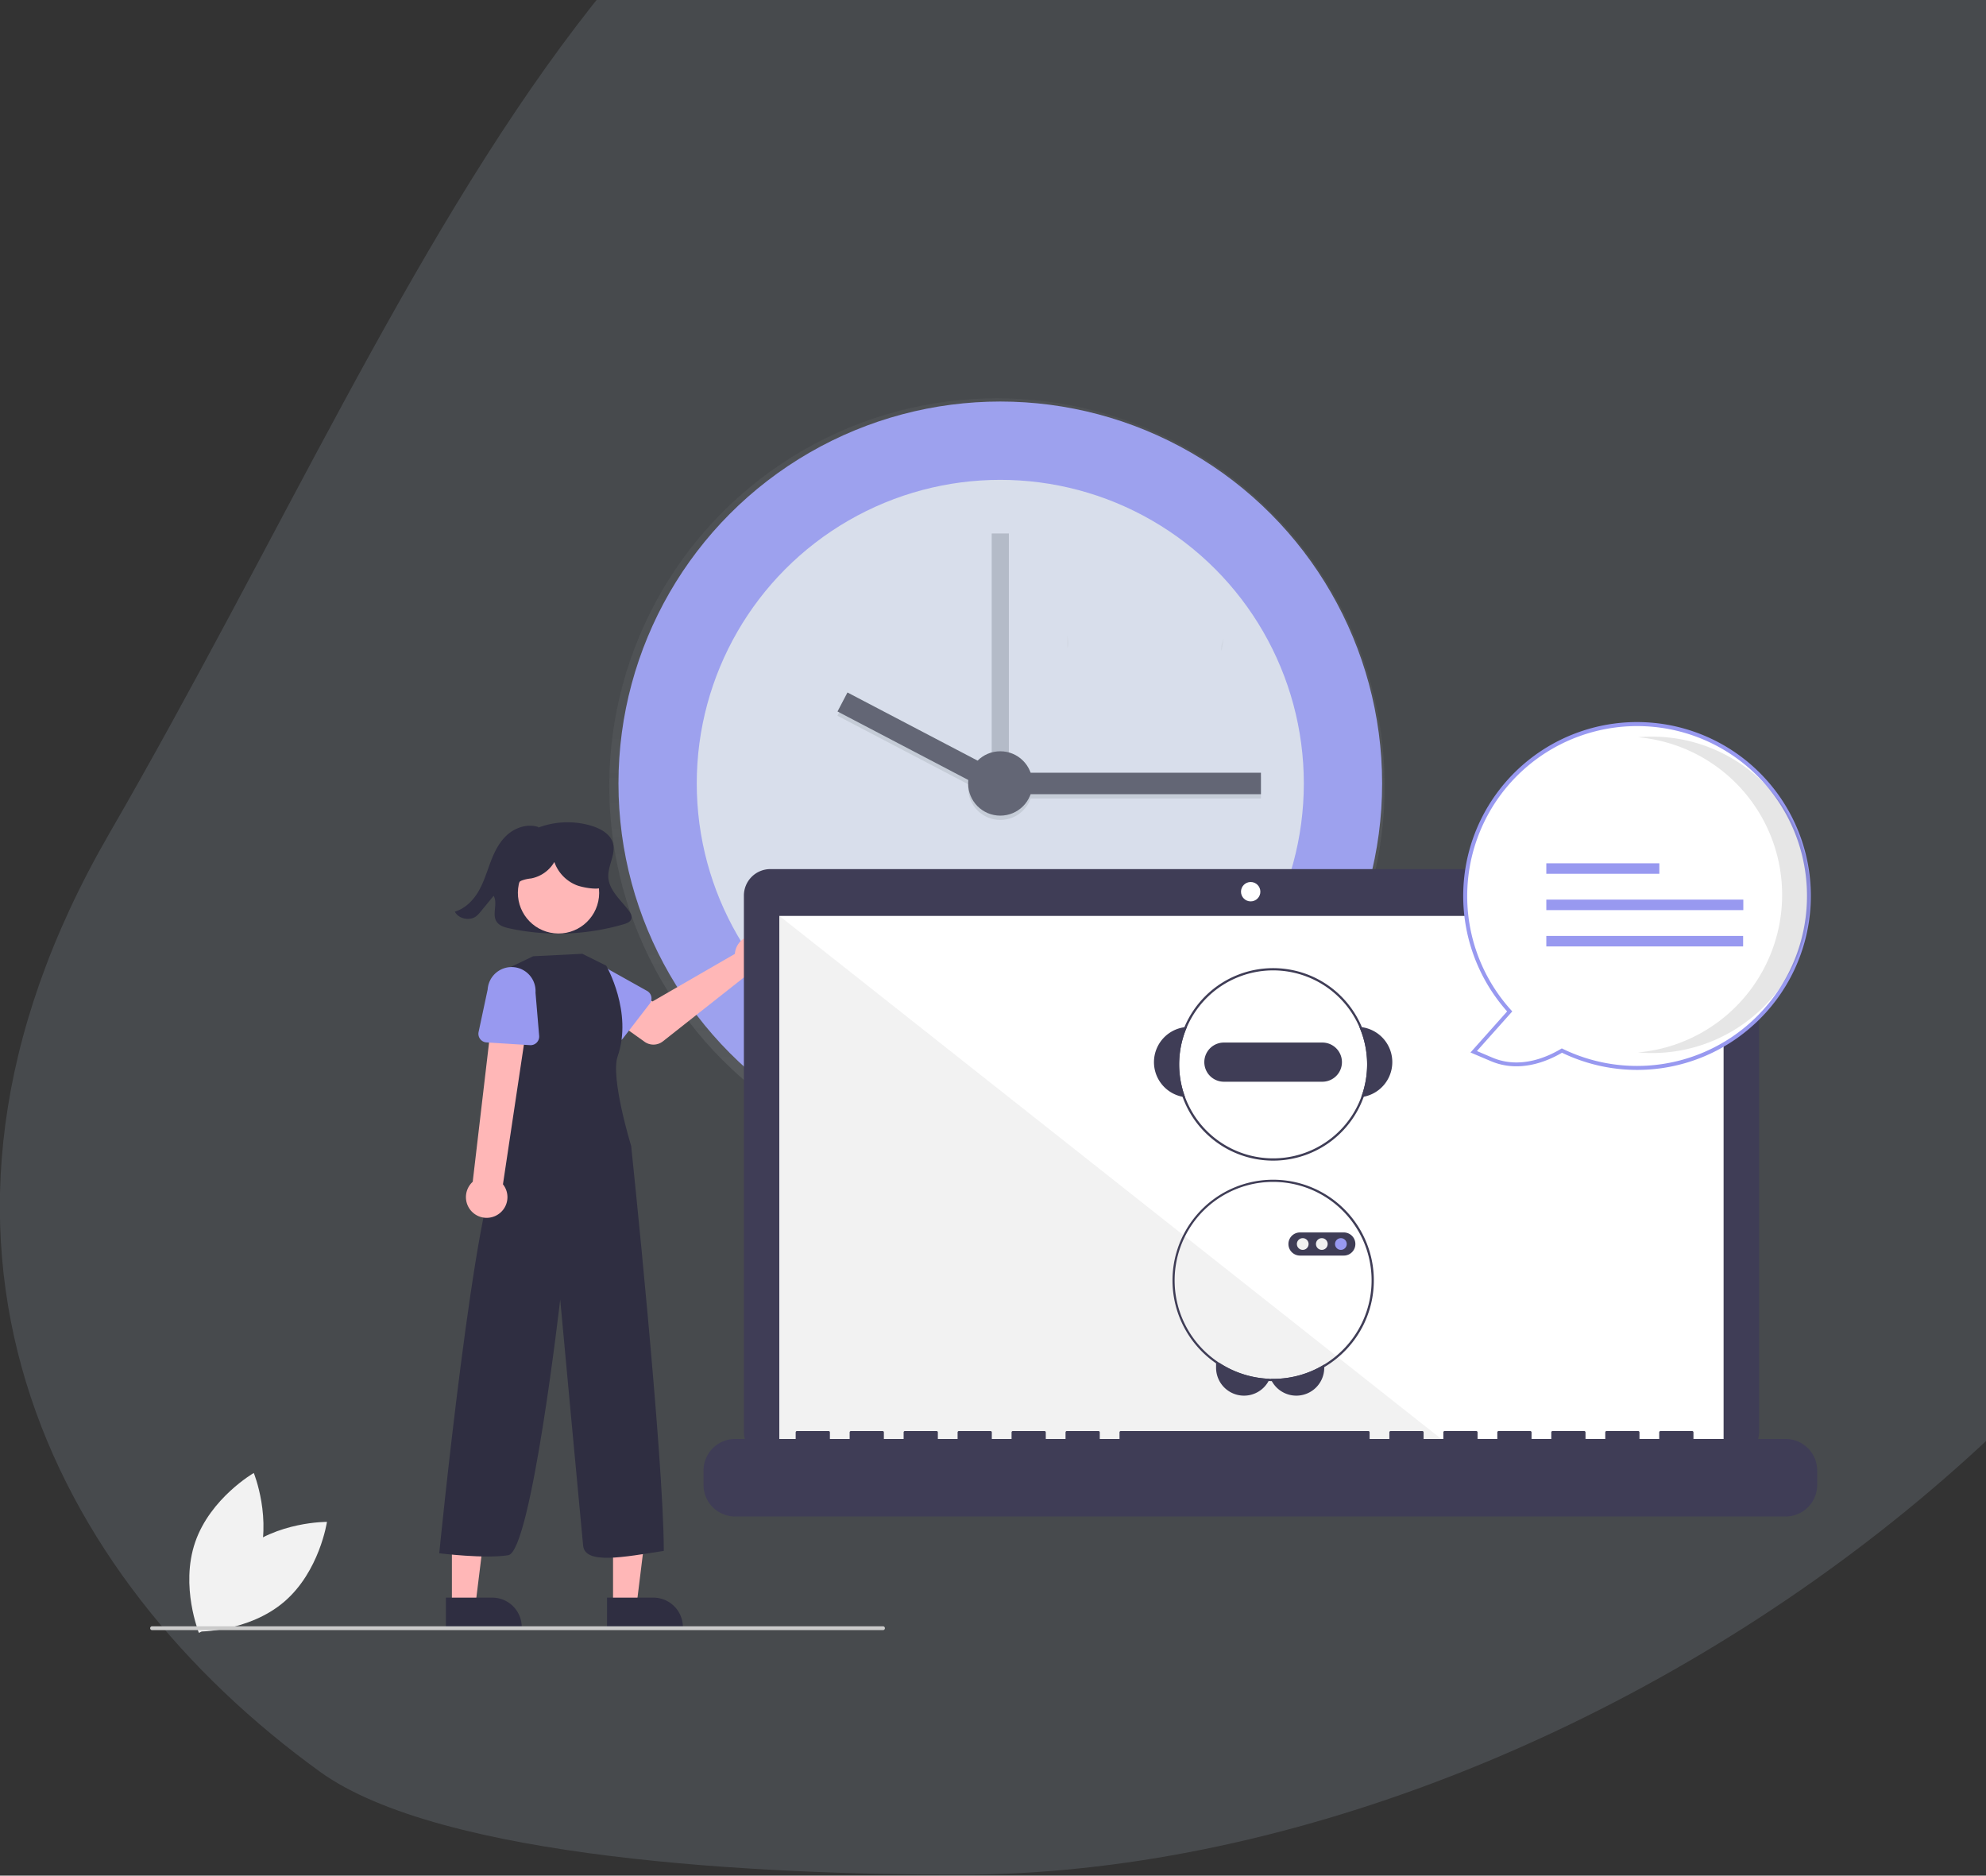 <svg xmlns="http://www.w3.org/2000/svg" xmlns:xlink="http://www.w3.org/1999/xlink" width="753" height="711" viewBox="0 0 753 711"><rect x="0" y="0" width="753" height="711" fill="#333333" stroke="none"/><defs><style>.a,.o{fill:#fff;}.a{stroke:#707070;}.b{clip-path:url(#a);}.c{fill:url(#b);}.d{fill:#9899f0;}.e{fill:#dde1ec;}.f,.h{fill:#535461;}.f{opacity:0.3;}.g,.q{opacity:0.1;}.i{opacity:0.05;}.j{fill:rgba(188,208,229,0.15);}.k{fill:#f2f2f2;}.l{fill:#2f2e41;}.m{fill:#ffb7b7;}.n{fill:#3f3d56;}.p{fill:#f1f1f1;}.r{fill:#cbcbcb;}</style><clipPath id="a"><rect class="a" width="753" height="711" transform="translate(623 129.293)"/></clipPath><linearGradient id="b" x1="0.5" y1="1" x2="0.5" gradientUnits="objectBoundingBox"><stop offset="0" stop-color="gray" stop-opacity="0.251"/><stop offset="0.54" stop-color="gray" stop-opacity="0.122"/><stop offset="1" stop-color="gray" stop-opacity="0.102"/></linearGradient></defs><g class="b" transform="translate(-623 -129.293)"><g transform="translate(694.51 257.223)"><circle class="c" cx="147" cy="147" r="147" transform="translate(159.49 23.071)"/><circle class="d" cx="144.773" cy="144.773" r="144.773" transform="translate(162.982 24.28)"/><circle class="e" cx="115.086" cy="115.086" r="115.086" transform="translate(192.668 53.967)"/><rect class="f" width="6.507" height="101.666" transform="translate(304.501 74.3)"/><g class="g" transform="translate(246.007 136.184)"><rect width="91.906" height="8.133" transform="translate(68.661 30.43)"/><rect width="8.133" height="65.278" transform="translate(0 7.205) rotate(-62.36)"/><circle cx="12.2" cy="12.2" r="12.2" transform="translate(49.548 22.296)"/></g><rect class="h" width="91.906" height="8.133" transform="translate(314.668 164.987)"/><rect class="h" width="65.278" height="8.133" transform="translate(249.809 134.566) rotate(27.64)"/><circle class="h" cx="12.2" cy="12.2" r="12.2" transform="translate(295.555 156.853)"/><path class="i" d="M809.9,313.09s-1.484,3.53-.744,4.644" transform="translate(-417.452 -199.01)"/><path class="i" d="M665.58,310.35s.744,3.53,0,4.644" transform="translate(-332.384 -197.384)"/></g><g transform="translate(44)"><path class="j" d="M367.9,839.934c243.026,0,535.1-214.2,535.1-460.24S728.364,0,485.338,0,174.235,222.5,45.3,445.5c-88.843,153.654-21.615,281.9,79.975,355.369C171.119,834.019,292.338,839.934,367.9,839.934Z" transform="translate(575)"/><g transform="translate(635.936 403.047)"><path class="k" d="M206.873,640.724c-13.469,11.485-16.264,30.322-16.264,30.322s19.042.216,32.511-11.269,16.264-30.322,16.264-30.322S220.341,629.239,206.873,640.724Z" transform="translate(-172.353 -326.309)"/><path class="k" d="M211.815,638.344c-5.737,16.745-22.232,26.262-22.232,26.262s-7.193-17.632-1.455-34.378,22.232-26.262,22.232-26.262S217.552,621.6,211.815,638.344Z" transform="translate(-171.071 -319.36)"/><path class="l" d="M390.14,298.147c-3.048-3.949-7.355-7.6-7.627-12.475-.25-4.469,3.082-8.907,1.677-13.182-1.081-3.288-4.646-5.271-8.13-6.322a31.6,31.6,0,0,0-20.3.782l.353-.249c-3.966-1.413-8.6.046-11.721,2.747s-4.975,6.445-6.413,10.2-2.554,7.641-4.553,11.158-5.061,6.716-9.1,7.932c1.352,2.7,5.579,3.622,8.058,1.764a10.193,10.193,0,0,0,1.7-1.753l4.96-6.031c1.7,3.026-.84,7.2,1.251,10,1.078,1.445,3.048,1.993,4.877,2.387a88.213,88.213,0,0,0,43.155-1.6c1.128-.332,2.372-.79,2.839-1.811C391.7,300.514,390.941,299.186,390.14,298.147Z" transform="translate(-208.808 -226.906)"/><path class="m" d="M452.88,329.6a7.66,7.66,0,0,0-.174,1.193L421.46,348.822l-7.595-4.372-8.1,10.6,12.692,9.046a5.819,5.819,0,0,0,6.981-.17l32.22-25.418a7.635,7.635,0,1,0-4.783-8.9Z" transform="translate(-231.013 -242.952)"/><path class="d" d="M414.662,353.867l-10.1,13.088a3.273,3.273,0,0,1-4.949.271l-11.432-11.871a9.09,9.09,0,0,1,11.148-14.361l14.339,8.018a3.273,3.273,0,0,1,.993,4.856Z" transform="translate(-225.26 -247.143)"/><path class="m" d="M241.287,447.374H250.2l4.242-34.4H241.286Z" transform="translate(-65.784 -112.605)"/><path class="l" d="M403.67,668.929h17.562a11.192,11.192,0,0,1,11.192,11.191v.364H403.671Z" transform="translate(-230.441 -337.071)"/><path class="m" d="M157.287,447.374H166.2l4.242-34.4H157.286Z" transform="translate(-42.882 -112.605)"/><path class="l" d="M319.67,668.929h17.562a11.192,11.192,0,0,1,11.192,11.191v.364H319.671Z" transform="translate(-207.54 -337.071)"/><circle class="m" cx="15.411" cy="15.411" r="15.411" transform="translate(137.829 78.335) rotate(-83.735)"/><path class="l" d="M370.44,333.391l9.079,4.5s10.144,17.629,4.325,34.358c-2.825,8.122,5.13,34.014,5.13,34.014S401.3,523.539,401.34,559.734c-15.314,2.354-29.861,5.264-30.588-2.01s-8.689-93.275-8.689-93.275-10.949,95.457-19.678,96.912-26.185-.727-26.185-.727,13.859-139.826,23.315-148.554l1.455-7.274-.039-65.29,10.894-5.2Z" transform="translate(-206.594 -245.591)"/><path class="m" d="M341.755,438.632a7.814,7.814,0,0,0,2.394-11.74l10.559-70.381-13.795-.662-8.231,70.09a7.856,7.856,0,0,0,9.073,12.694Z" transform="translate(-210.387 -251.714)"/><path class="d" d="M356.18,369.909l-16.5-1.042a3.273,3.273,0,0,1-2.995-3.949l3.438-16.119a9.09,9.09,0,1,1,18.141,1.2l1.383,16.37a3.273,3.273,0,0,1-3.468,3.541Z" transform="translate(-212.16 -247.477)"/><path class="n" d="M849.879,289.249H485.038A10.042,10.042,0,0,0,475,299.291V502.574a10.042,10.042,0,0,0,10.042,10.042H849.879a10.042,10.042,0,0,0,10.042-10.042V299.291a10.042,10.042,0,0,0-10.042-10.042Z" transform="translate(-249.887 -233.556)"/><rect class="o" width="357.998" height="201.948" transform="translate(238.572 73.44)"/><circle class="o" cx="3.672" cy="3.672" r="3.672" transform="translate(413.593 60.589)"/><path class="k" d="M583.612,302.931H328V100.983Z" transform="translate(-89.424 -27.543)"/><path class="n" d="M864.237,585.113H829.3V582.6a.5.5,0,0,0-.5-.5H816.821a.5.5,0,0,0-.5.5v2.517h-7.486V582.6a.5.5,0,0,0-.5-.5H796.358a.5.5,0,0,0-.5.5h0v2.517h-7.487V582.6a.5.5,0,0,0-.5-.5H775.894a.5.5,0,0,0-.5.5h0v2.517h-7.487V582.6a.5.5,0,0,0-.5-.5H755.43a.5.5,0,0,0-.5.5v2.517h-7.487V582.6a.5.5,0,0,0-.5-.5H734.966a.5.5,0,0,0-.5.5h0v2.517h-7.487V582.6a.5.5,0,0,0-.5-.5H714.5a.5.5,0,0,0-.5.5h0v2.517h-7.487V582.6a.5.5,0,0,0-.5-.5H612.183a.5.5,0,0,0-.5.5h0v2.517H604.2V582.6a.5.5,0,0,0-.5-.5H591.719a.5.5,0,0,0-.5.5h0v2.517h-7.487V582.6a.5.5,0,0,0-.5-.5H571.255a.5.5,0,0,0-.5.5h0v2.517h-7.487V582.6a.5.5,0,0,0-.5-.5H550.792a.5.5,0,0,0-.5.5h0v2.517h-7.487V582.6a.5.5,0,0,0-.5-.5H530.328a.5.5,0,0,0-.5.5h0v2.517h-7.487V582.6a.5.5,0,0,0-.5-.5H509.864a.5.5,0,0,0-.5.5v2.517h-7.487V582.6a.5.5,0,0,0-.5-.5H489.4a.5.5,0,0,0-.5.5h0v2.517h-22.96a11.979,11.979,0,0,0-11.979,11.979v5.417a11.979,11.979,0,0,0,11.979,11.979h398.3a11.979,11.979,0,0,0,11.979-11.979v-5.417a11.979,11.979,0,0,0-11.979-11.978Z" transform="translate(-244.153 -313.397)"/><path class="n" d="M741.451,552.669a8.812,8.812,0,0,1-.4.832,10.594,10.594,0,0,1-19.914-5.036v-1.71h1.451a37.053,37.053,0,0,0,18.866,5.914Z" transform="translate(-316.994 -303.762)"/><path class="n" d="M769.918,547.443v1.209a10.59,10.59,0,0,1-19.889,5.07,8.874,8.874,0,0,1-.42-.853c.31.008.615.013.925.013a37.109,37.109,0,0,0,19.384-5.439Z" transform="translate(-324.757 -303.949)"/><path class="n" d="M796.791,371.619c-.318-.047-.641-.076-.963-.1a35.628,35.628,0,0,1,.709,26.6c.322-.038.641-.089.959-.149a13.365,13.365,0,0,0-.7-26.359Z" transform="translate(-337.358 -255.987)"/><path class="n" d="M701.251,371.522c-.323.021-.645.051-.963.1a13.365,13.365,0,0,0-.7,26.359c.318.059.636.11.959.148a35.631,35.631,0,0,1,.709-26.6Z" transform="translate(-308.168 -255.987)"/><path class="n" d="M770.862,363.26a36.481,36.481,0,1,0,2.83,14.085,36.481,36.481,0,0,0-2.83-14.085Zm-.254,26.507a35.628,35.628,0,1,1,2.236-12.422,35.628,35.628,0,0,1-2.236,12.422Z" transform="translate(-311.429 -247.627)"/><path class="n" d="M759.768,379.647H722.433a7.424,7.424,0,0,0,0,14.849h37.334a7.424,7.424,0,0,0,0-14.849Z" transform="translate(-315.324 -258.202)"/><path class="n" d="M769.98,470.809q-.2-.376-.42-.738c0-.009-.009-.013-.013-.021a38.167,38.167,0,1,0-34.691,57.38c.4.021.81.034,1.218.034.17.008.335.008.505.008a37.9,37.9,0,0,0,19.384-5.3,38.436,38.436,0,0,0,14.823-15.931c0-.009.008-.013.013-.021.127-.255.25-.513.373-.776a38.128,38.128,0,0,0-1.192-34.636Zm.365,34.4q-.185.395-.382.776a37.6,37.6,0,0,1-14,15.2,37.108,37.108,0,0,1-19.384,5.439c-.31,0-.615,0-.925-.013q-.2,0-.395-.013a37.333,37.333,0,1,1,33.44-56.311c0,.008.009.013.013.021.149.242.293.488.429.734a37.287,37.287,0,0,1,1.2,34.169Z" transform="translate(-310.801 -277.691)"/><path class="n" d="M782.375,479.43a4.413,4.413,0,0,0-2.546-.819H763.143a4.383,4.383,0,0,0,0,8.765h16.686a4.33,4.33,0,0,0,.887-.089,4.817,4.817,0,0,0,.849-.267,4.381,4.381,0,0,0,.81-7.59Z" transform="translate(-327.252 -285.183)"/><circle class="p" cx="2.225" cy="2.225" r="2.225" transform="translate(434.777 195.585)"/><circle class="p" cx="2.225" cy="2.225" r="2.225" transform="translate(442.008 195.585)"/><circle class="d" cx="2.225" cy="2.225" r="2.225" transform="translate(449.239 195.585)"/><path class="o" d="M887.654,337.416c-5.786,3.47-16.1,7.818-26.63,3.35l-6.81-2.889,13.646-15.3a65.173,65.173,0,1,1,19.793,14.836Z" transform="translate(-352.39 -212.937)"/><path class="d" d="M887.417,337.969c-5.56,3.264-16.151,7.775-26.949,3.195l-7.744-3.285,13.889-15.569a65.9,65.9,0,1,1,93.524,5.029h0a65.607,65.607,0,0,1-72.719,10.63ZM963.6,235.229a64.446,64.446,0,0,0-95.474,86.59l.44.485L855.16,337.332l5.876,2.492c10.429,4.424,20.748-.172,25.971-3.3l.338-.2.354.172a64.446,64.446,0,0,0,75.9-101.261Z" transform="translate(-352.117 -212.665)"/><path class="q" d="M995.718,280.186a59.978,59.978,0,0,0-54.671-59.74c1.743-.153,3.51-.236,5.3-.236a59.976,59.976,0,0,1,0,119.952c-1.784,0-3.548-.084-5.293-.237A59.979,59.979,0,0,0,995.718,280.186Z" transform="translate(-376.95 -214.734)"/><rect class="d" width="42.856" height="3.98" transform="translate(529.354 53.493)"/><rect class="d" width="74.694" height="3.98" transform="translate(529.354 67.26)"/><rect class="d" width="74.621" height="3.98" transform="translate(529.354 81.028)"/><path class="r" d="M443.363,685.314H166.237a.727.727,0,1,1,0-1.455H443.363a.727.727,0,0,1,0,1.455Z" transform="translate(-165.51 -341.142)"/><path class="l" d="M387.818,283.936a11.757,11.757,0,0,0-4.8-6.634,19.651,19.651,0,0,0-25.121,1.528,12.837,12.837,0,0,0-3.88,6.218,7.627,7.627,0,0,0,1.626,6.945l.308.193a2.775,2.775,0,0,1,1.74-2.89,13.9,13.9,0,0,1,3.548-.8,13.045,13.045,0,0,0,8.842-6.24,14.732,14.732,0,0,0,8.443,8.8c2.037.8,7.631,1.892,9.57.881C390.569,290.65,388.418,286.66,387.818,283.936Z" transform="translate(-216.836 -229.257)"/></g></g></g></svg>